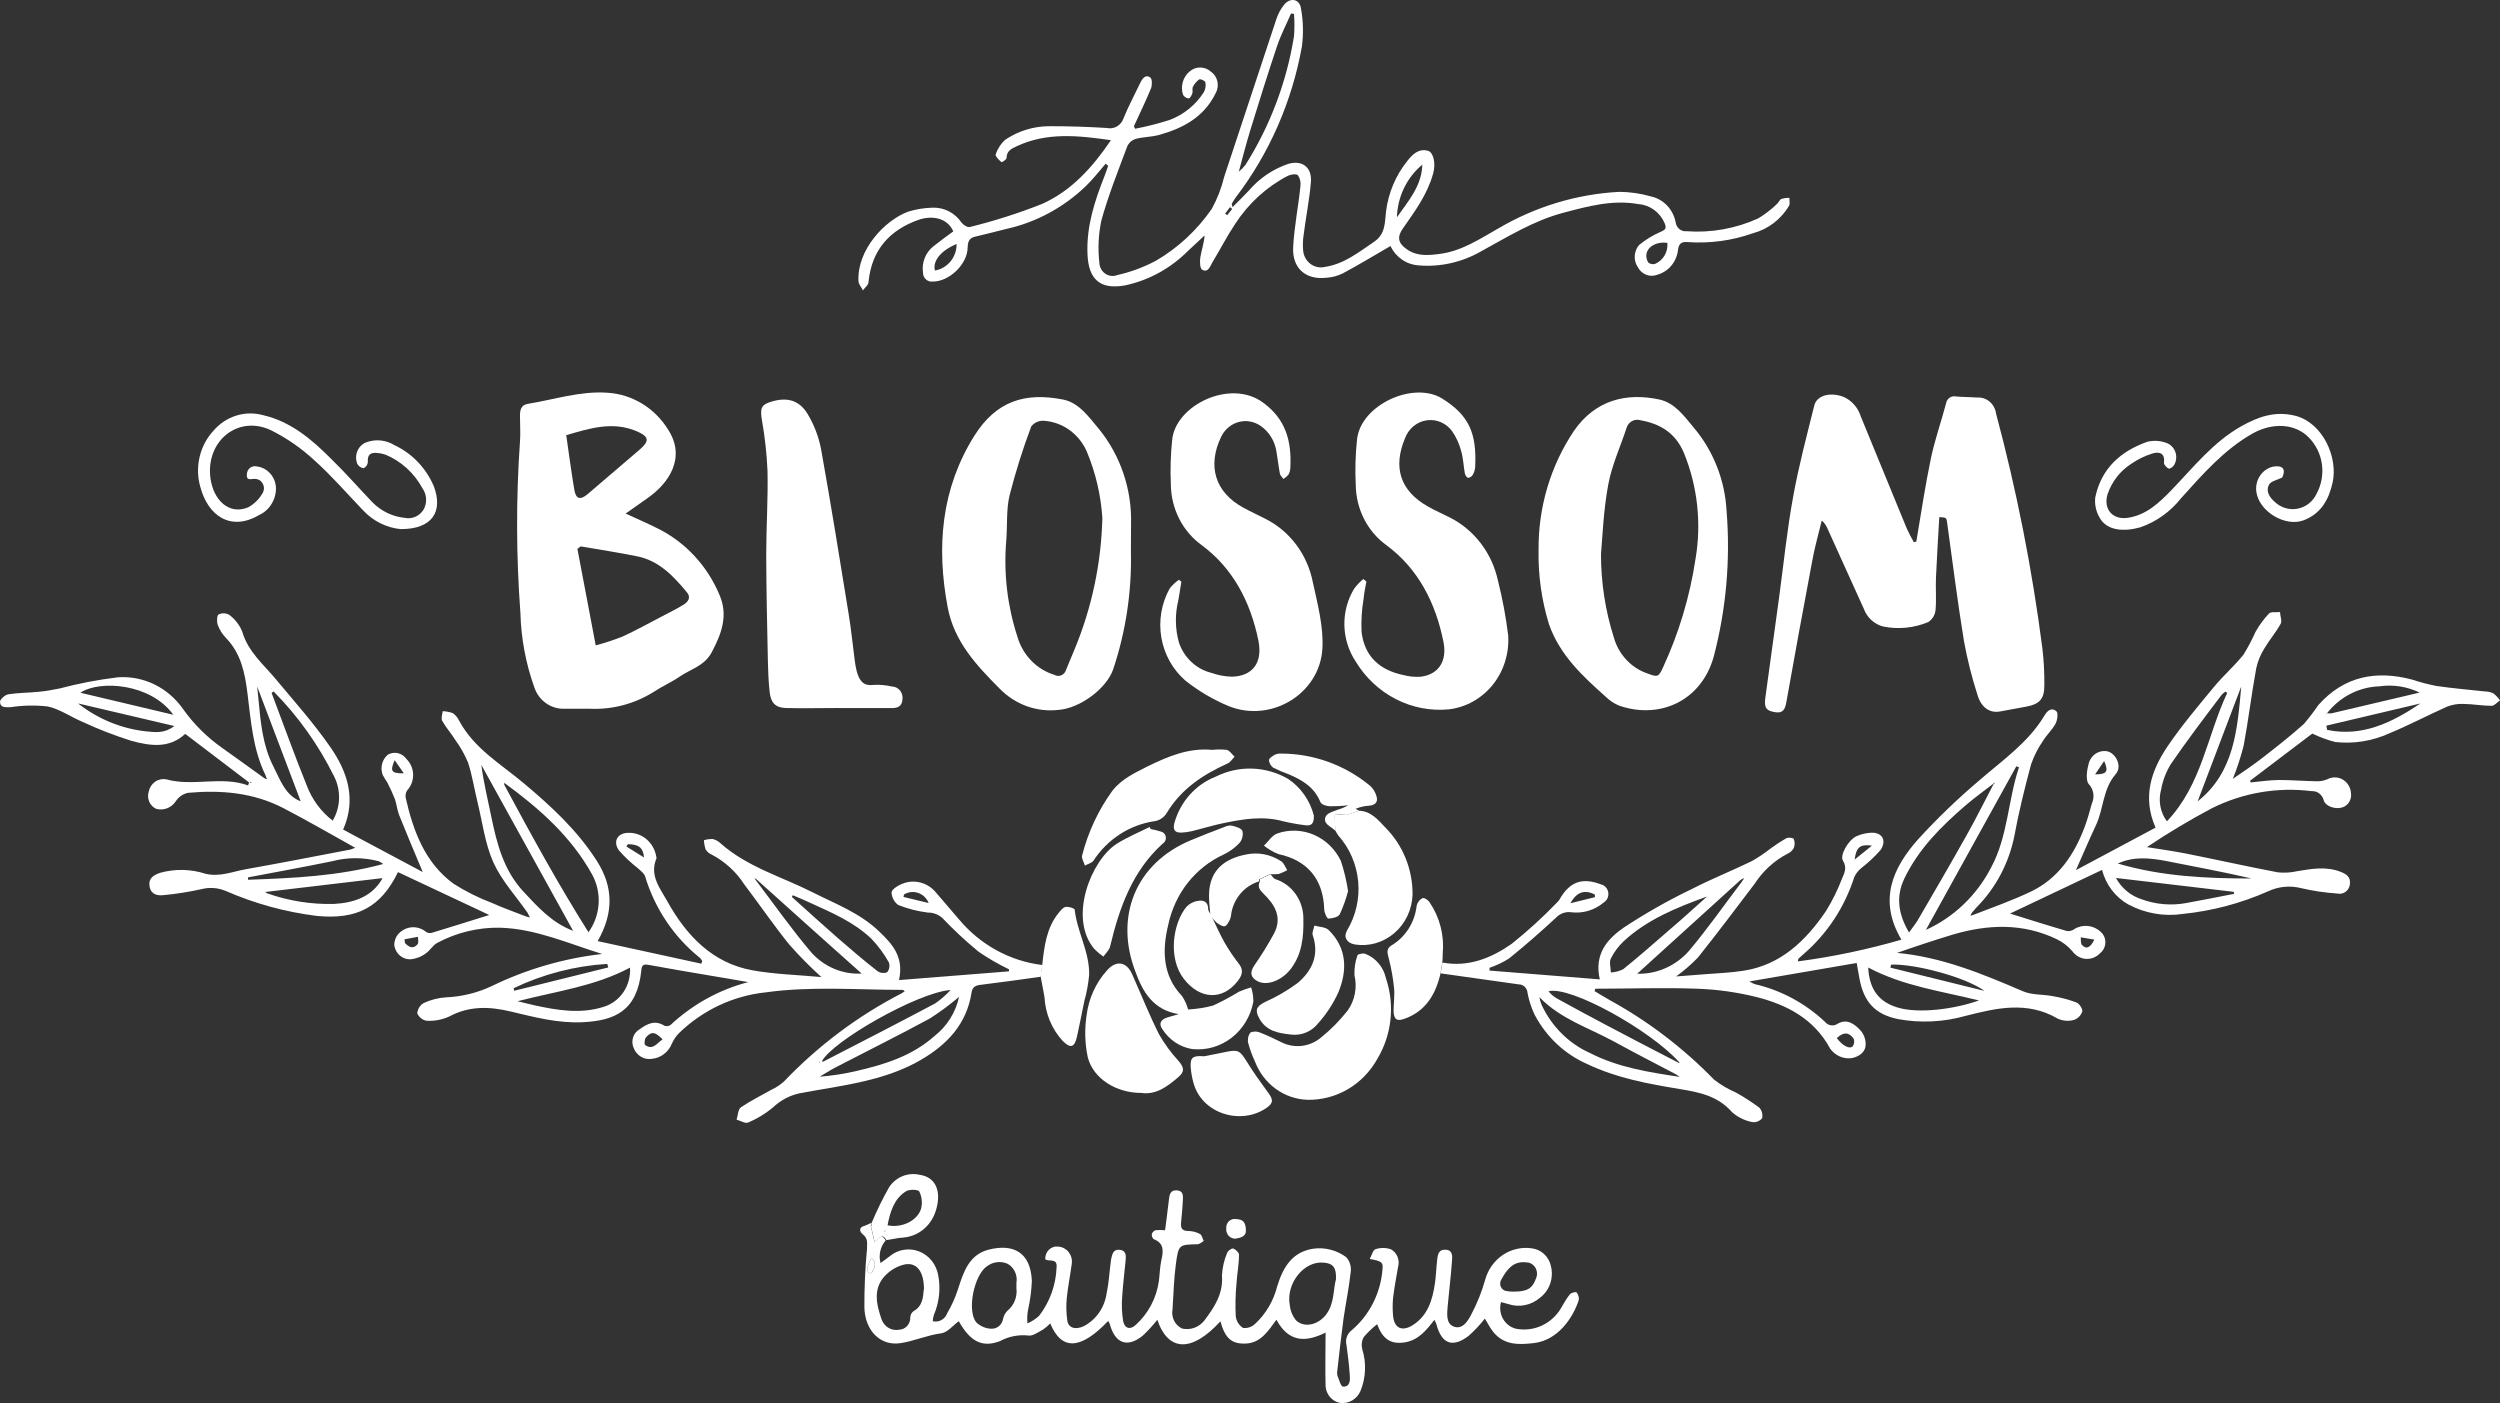 <svg width="98" height="55" viewBox="0 0 98 55" fill="none" xmlns="http://www.w3.org/2000/svg">
<rect x="0" y="0" width="98" height="55" fill="#333333" stroke="none"/>
<path d="M77.349 35.865C78.109 35.57 78.887 35.298 79.619 34.947C80.686 34.434 81.322 33.493 81.731 32.384C81.839 32.089 81.918 31.794 82 31.499C82.059 31.375 82.079 31.235 82.057 31.099C82.036 30.963 81.974 30.837 81.881 30.738C81.748 30.588 81.807 30.175 81.881 29.915C81.922 29.772 82.008 29.646 82.126 29.56C82.244 29.474 82.387 29.432 82.531 29.441C82.914 29.455 83.218 30.03 82.937 30.343C82.426 30.933 82.466 31.697 82.165 32.34C81.898 32.906 81.657 33.481 81.376 34.11L84.498 32.443C83.967 31.243 84.33 30.193 84.983 29.234C85.531 28.432 86.161 27.686 86.78 26.936C87.146 26.491 87.589 26.108 87.949 25.656C88.124 25.373 88.279 25.077 88.415 24.771C88.562 24.51 88.739 24.269 88.942 24.052C89.028 23.966 89.226 24.011 89.379 23.993C89.379 24.149 89.465 24.341 89.402 24.453C89.218 24.786 88.965 25.078 88.769 25.409C88.614 25.651 88.503 25.921 88.443 26.205C88.258 27.208 88.139 28.225 87.952 29.228C87.839 29.672 87.697 30.108 87.526 30.532C87.96 30.237 88.349 29.971 88.713 29.688C89.257 29.264 89.799 28.839 90.313 28.379C90.515 28.142 90.705 27.894 90.881 27.636C91.897 26.497 93.151 26.27 94.55 26.639C94.863 26.742 95.182 26.826 95.504 26.889C96.14 26.984 96.778 27.034 97.414 27.105C97.528 27.106 97.64 27.132 97.743 27.181C97.84 27.26 97.927 27.351 98.002 27.453C97.891 27.529 97.78 27.668 97.67 27.668C97.312 27.668 96.951 27.6 96.591 27.594C96.367 27.582 96.143 27.617 95.933 27.697C95.175 28.034 94.437 28.426 93.662 28.747C92.995 29.05 92.263 29.167 91.539 29.087C91.231 29.006 90.93 28.896 90.642 28.756L88.202 30.606L88.227 30.671C88.593 30.638 88.959 30.579 89.328 30.576C89.822 30.576 90.319 30.617 90.816 30.626C90.958 30.63 91.1 30.602 91.233 30.547C91.326 30.497 91.431 30.471 91.536 30.474C91.641 30.476 91.744 30.505 91.836 30.559C91.928 30.613 92.005 30.689 92.061 30.782C92.118 30.874 92.151 30.98 92.158 31.089C92.176 31.208 92.152 31.329 92.092 31.431C92.032 31.533 91.938 31.61 91.829 31.647C91.562 31.741 91.159 31.614 91.091 31.375C91.065 31.266 91.003 31.17 90.916 31.104C90.829 31.038 90.722 31.005 90.614 31.013C89.28 30.845 87.927 31.076 86.714 31.679C85.838 32.143 84.986 32.653 84.16 33.207C84.668 33.29 85.179 33.358 85.684 33.458C86.885 33.697 88.082 33.965 89.286 34.195C89.541 34.223 89.799 34.208 90.049 34.151C90.617 34.056 91.184 33.953 91.752 34.175C91.968 34.26 92.147 34.369 92.118 34.646C92.114 34.706 92.097 34.764 92.069 34.817C92.041 34.87 92.003 34.916 91.957 34.952C91.911 34.988 91.858 35.013 91.801 35.026C91.745 35.039 91.687 35.039 91.63 35.027C91.146 34.995 90.664 34.923 90.191 34.812C89.761 34.705 89.308 34.751 88.906 34.941C87.842 35.411 86.715 35.71 85.565 35.826C84.829 35.936 84.079 35.804 83.419 35.449C83.171 35.307 82.952 35.115 82.777 34.883C82.602 34.651 82.474 34.385 82.4 34.101L78.793 35.812C79.537 36.044 80.278 36.28 81.024 36.496C81.08 36.503 81.136 36.498 81.19 36.483C81.244 36.467 81.295 36.44 81.339 36.404C81.516 36.306 81.72 36.272 81.917 36.31C82.115 36.347 82.294 36.453 82.426 36.611C82.467 36.667 82.498 36.732 82.515 36.8C82.532 36.869 82.536 36.94 82.526 37.011C82.517 37.081 82.494 37.148 82.459 37.209C82.425 37.27 82.379 37.324 82.324 37.366C82.252 37.442 82.166 37.501 82.07 37.539C81.974 37.578 81.872 37.594 81.77 37.588C81.668 37.581 81.568 37.552 81.477 37.502C81.387 37.452 81.308 37.383 81.245 37.298C81.075 37.096 80.866 36.934 80.632 36.82C79.301 36.177 77.933 36.23 76.554 36.634C75.822 36.858 75.091 37.098 74.363 37.354C76.108 37.513 77.701 38.171 79.293 38.855C79.645 39.009 80.068 38.973 80.454 39.047C80.775 39.099 81.092 39.183 81.399 39.298C81.509 39.339 81.651 39.557 81.626 39.652C81.599 39.729 81.555 39.799 81.498 39.856C81.441 39.914 81.372 39.957 81.296 39.982C81.087 40.039 80.865 40.021 80.666 39.932C79.469 39.23 78.26 39.513 77.039 39.826C76.183 40.067 75.285 40.109 74.411 39.95C73.506 39.767 73.055 39.28 72.887 38.339C72.859 38.165 72.825 37.994 72.782 37.749L68.576 38.472C68.643 38.514 68.713 38.55 68.786 38.578C69.81 38.814 70.758 39.322 71.536 40.053C71.596 40.128 71.68 40.178 71.773 40.192C71.866 40.206 71.961 40.184 72.038 40.13C72.391 39.923 72.686 40.13 72.918 40.377C73.059 40.529 73.137 40.733 73.134 40.944C73.134 41.239 72.89 41.407 72.615 41.474C72.452 41.502 72.285 41.483 72.132 41.419C71.979 41.355 71.845 41.249 71.746 41.112C71.108 39.932 70.043 39.386 68.851 39.083C68.094 38.895 67.32 38.786 66.541 38.758C65.207 38.708 63.87 38.758 62.534 38.758L62.508 38.852C62.704 38.97 62.9 39.091 63.099 39.203C64.604 40.029 65.984 41.08 67.194 42.324C67.456 42.528 67.742 42.696 68.045 42.825C68.362 43.002 68.667 43.199 68.959 43.415C69.011 43.469 69.049 43.536 69.069 43.609C69.089 43.682 69.091 43.76 69.076 43.834C69.028 43.892 68.966 43.936 68.897 43.963C68.828 43.989 68.754 43.996 68.681 43.984C68.394 43.928 68.125 43.796 67.901 43.601C67.333 42.955 66.618 42.819 65.86 42.693C64.62 42.489 63.382 42.265 62.224 41.713C61.349 41.331 60.623 40.654 60.164 39.79C60.032 39.518 59.937 39.228 59.88 38.929C59.876 38.836 59.837 38.749 59.772 38.685C59.707 38.621 59.62 38.586 59.531 38.587C58.512 38.451 57.493 38.292 56.474 38.156L56.542 37.732C57.559 37.923 58.461 37.558 59.264 36.994C59.892 36.492 60.487 35.949 61.047 35.366C61.081 35.335 61.111 35.298 61.135 35.257C61.529 34.564 62.02 34.387 62.755 34.667C62.828 34.683 62.895 34.722 62.947 34.779C62.998 34.835 63.032 34.906 63.044 34.983C63.056 35.06 63.045 35.139 63.014 35.209C62.982 35.28 62.93 35.338 62.866 35.378C62.689 35.527 62.486 35.637 62.267 35.703C62.049 35.769 61.82 35.789 61.594 35.761C61.485 35.745 61.374 35.756 61.27 35.793C61.166 35.83 61.072 35.892 60.995 35.974C60.397 36.528 59.784 37.065 59.151 37.575C58.911 37.726 58.656 37.847 58.39 37.938V38.047L62.712 38.392C62.477 37.369 63.042 36.788 63.649 36.363C64.508 35.796 65.402 35.29 66.325 34.847C67.094 34.452 67.901 34.13 68.678 33.753C68.935 33.605 69.182 33.438 69.416 33.254C69.609 33.112 69.81 32.981 70.018 32.862C70.097 32.818 70.302 32.838 70.316 32.892C70.338 32.947 70.35 33.007 70.35 33.067C70.35 33.127 70.338 33.187 70.316 33.242C70.26 33.344 70.173 33.423 70.069 33.467C69.549 33.738 69.105 34.145 68.78 34.646C68.045 35.617 67.313 36.59 66.555 37.54C66.292 37.81 66.007 38.057 65.704 38.277L66.808 38.192C67.327 38.148 67.85 38.133 68.363 38.05C69.802 37.823 70.784 36.885 71.582 35.708C71.826 35.313 72.033 34.894 72.2 34.458C72.294 34.236 72.419 34.021 72.243 33.735C72.112 33.523 72.456 32.933 72.762 32.785C72.942 32.703 73.134 32.655 73.33 32.644C73.773 32.614 73.977 32.939 73.716 33.322C73.49 33.579 73.241 33.813 72.972 34.021C72.852 34.115 72.755 34.237 72.689 34.378C72.312 35.559 71.624 36.605 70.702 37.398L70.497 37.581C70.486 37.616 70.478 37.651 70.475 37.687C71.847 37.506 73.204 37.221 74.536 36.835C73.614 35.281 74.198 34.009 75.206 32.883C75.954 32.066 76.751 31.3 77.593 30.588C78.501 29.797 79.508 29.113 80.147 28.043C80.258 27.851 80.431 27.715 80.615 27.886C80.686 27.957 80.649 28.234 80.578 28.367C80.445 28.612 80.232 28.803 80.087 29.039C79.89 29.322 79.733 29.631 79.619 29.96C79.369 30.889 79.137 31.824 78.963 32.77C78.749 33.837 78.232 34.812 77.479 35.57C77.417 35.638 77.36 35.708 77.298 35.779L77.238 35.897L77.349 35.865ZM68.332 34.484L68.377 34.425L68.301 34.449L68.221 34.502L64.177 38.171C64.559 38.182 64.939 38.106 65.291 37.95C65.643 37.794 65.958 37.56 66.215 37.266C66.941 36.404 67.591 35.472 68.275 34.57L68.332 34.484ZM91.213 27.96C91.277 27.967 91.342 27.967 91.406 27.96L94.849 27.149C94.356 26.911 93.808 26.826 93.27 26.904C92.876 26.917 92.488 27.018 92.134 27.2C91.78 27.382 91.468 27.641 91.219 27.96L91.173 27.995H91.201L91.213 27.96ZM65.781 41.651L65.851 41.675L65.809 41.622C64.674 40.368 61.552 38.634 60.7 38.858C60.799 38.98 60.919 39.08 61.055 39.153C61.702 39.509 62.353 39.86 63.008 40.206C63.936 40.699 64.858 41.174 65.781 41.651ZM78.135 30.724C77.774 31.004 77.403 31.269 77.056 31.567C76.103 32.387 75.209 33.272 74.647 34.446C74.309 35.157 74.417 35.847 74.834 36.552C74.979 36.348 75.118 36.186 75.214 36.006C75.844 34.921 76.48 33.835 77.093 32.738C77.462 32.083 77.797 31.408 78.146 30.741L78.189 30.703C78.189 30.703 78.189 30.682 78.172 30.674L78.135 30.724ZM79.145 30.075L79.04 30.039L75.495 36.452C76.587 35.959 77.487 35.099 78.05 34.009C78.711 32.791 78.711 31.367 79.145 30.075ZM87.308 27.161L87.237 27.113C87.183 27.149 87.134 27.191 87.089 27.237C86.419 28.122 85.732 29.025 85.102 29.945C84.912 30.251 84.78 30.592 84.716 30.951C84.657 31.162 84.646 31.385 84.686 31.602C84.725 31.818 84.813 32.022 84.943 32.195C86.311 30.765 86.524 28.818 87.308 27.161ZM65.829 42.203C65.786 42.173 65.741 42.138 65.695 42.112C64.886 41.687 64.075 41.271 63.274 40.831C62.281 40.289 61.174 39.947 60.343 39.088C60.362 39.201 60.395 39.31 60.442 39.413C60.834 40.243 61.496 40.902 62.312 41.271C63.422 41.843 64.62 42.029 65.834 42.212L65.829 42.203ZM73.233 37.92C73.276 38.805 73.668 39.283 74.397 39.498C75.22 39.743 76.625 39.557 77.576 39.218C76.103 38.852 74.613 38.658 73.239 37.929L73.233 37.92ZM66.893 35.151C65.729 35.575 64.586 36.036 63.66 36.885C63.45 37.081 63.275 37.315 63.144 37.575C63.073 37.72 63.144 37.938 63.144 38.121C63.312 38.112 63.477 38.069 63.629 37.994C64.245 37.496 64.841 36.974 65.44 36.452C65.934 36.033 66.413 35.593 66.899 35.16L66.893 35.151ZM87.58 35.027L87.56 34.959L82.945 34.416C83.163 34.812 83.515 35.108 83.933 35.245C84.501 35.456 85.113 35.509 85.707 35.398C86.334 35.286 86.961 35.157 87.591 35.036L87.58 35.027ZM83.005 33.847C84.728 34.357 86.493 34.437 88.264 34.437C87.151 34.178 86.028 33.974 84.909 33.75C84.274 33.632 83.641 33.561 83.011 33.853L83.005 33.847ZM87.85 26.928C87.282 28.416 86.714 29.912 86.147 31.414C87.591 30.272 87.705 28.579 87.855 26.933L87.85 26.928ZM94.88 27.576L91.19 28.447L91.227 28.612C92.589 28.895 93.756 28.334 94.88 27.576ZM74.13 37.811L74.105 37.932L77.794 38.844C77.034 38.292 75.041 37.773 74.13 37.814V37.811ZM72.002 40.69C72.215 40.985 72.51 41.15 72.632 41.008C72.66 40.966 72.677 40.916 72.683 40.865C72.688 40.814 72.681 40.762 72.663 40.714C72.464 40.448 72.266 40.451 72.002 40.693V40.69ZM62.52 35.169V35.068C62.131 34.862 61.801 34.959 61.563 35.407L62.52 35.169ZM72.703 33.694L73.381 33.148C72.915 33.086 72.762 33.207 72.703 33.697V33.694ZM82.097 36.832L81.566 36.743C81.566 36.847 81.566 36.988 81.609 37.038C81.785 37.236 81.946 37.142 82.097 36.835V36.832ZM82.483 29.83L82.128 30.355C82.591 30.355 82.664 30.246 82.483 29.83ZM87.291 27.013H87.31V26.989L87.291 27.013Z" fill="white"/>
<path d="M20.678 35.776C20.222 35.125 19.663 34.52 19.339 33.803C19.015 33.087 18.91 32.225 18.715 31.426C18.59 30.916 18.51 30.388 18.346 29.889C18.214 29.574 18.046 29.277 17.846 29.004C17.687 28.748 17.483 28.521 17.335 28.258C17.284 28.167 17.335 28.007 17.355 27.878C17.489 27.884 17.622 27.91 17.75 27.954C17.856 28.028 17.942 28.13 17.997 28.249C18.584 29.341 19.614 29.936 20.508 30.683C21.584 31.585 22.617 32.529 23.392 33.741C24.042 34.753 24.067 35.776 23.429 36.891L27.49 37.776L27.527 37.679C27.506 37.633 27.478 37.591 27.445 37.555C26.428 36.745 25.676 35.63 25.29 34.361C25.253 34.234 25.114 34.136 25.007 34.036C24.738 33.828 24.489 33.594 24.263 33.337C24.008 32.977 24.215 32.641 24.646 32.647C24.898 32.643 25.143 32.73 25.34 32.895C25.535 33.059 25.67 33.29 25.719 33.547C25.719 33.582 25.744 33.623 25.733 33.65C25.449 34.319 25.881 34.83 26.156 35.325C26.908 36.682 27.936 37.755 29.494 38.036C30.379 38.195 31.287 38.216 32.198 38.301C31.759 37.903 31.341 37.481 30.947 37.036C30.328 36.269 29.769 35.452 29.181 34.676C28.857 34.173 28.412 33.767 27.89 33.496C27.795 33.456 27.715 33.386 27.66 33.296C27.622 33.18 27.6 33.059 27.595 32.936C27.705 32.903 27.819 32.888 27.933 32.889C28.045 32.913 28.148 32.968 28.234 33.048C29.298 33.995 30.646 34.364 31.869 34.986C32.763 35.437 33.711 35.791 34.458 36.508C34.966 36.995 35.445 37.499 35.241 38.419L39.552 38.077V37.997C39.139 37.798 38.74 37.568 38.36 37.307C37.862 36.897 37.388 36.456 36.941 35.986C36.783 35.845 36.581 35.77 36.373 35.773C35.977 35.724 35.588 35.625 35.215 35.478C35.137 35.423 35.072 35.35 35.026 35.265C34.98 35.179 34.953 35.084 34.949 34.986C34.949 34.877 35.176 34.721 35.326 34.664C35.551 34.56 35.801 34.532 36.042 34.586C36.283 34.639 36.501 34.769 36.666 34.959C36.972 35.311 37.276 35.665 37.577 36.021C38.415 37.032 39.588 37.677 40.863 37.829L40.795 38.289C40.009 38.398 39.226 38.511 38.439 38.605C38.244 38.629 38.119 38.688 38.087 38.9C37.892 40.165 37.103 40.965 36.087 41.554C34.983 42.192 33.754 42.439 32.522 42.649C32.133 42.717 31.741 42.782 31.353 42.855C30.952 42.94 30.582 43.138 30.283 43.427C29.992 43.664 29.671 43.858 29.329 44.003C29.215 44.053 29.028 43.932 28.875 43.891C28.926 43.725 28.932 43.486 29.04 43.41C29.423 43.147 29.843 42.944 30.246 42.714C30.419 42.633 30.581 42.528 30.725 42.401C32.069 40.993 33.626 39.825 35.334 38.944C35.374 38.923 35.408 38.894 35.465 38.859C35.431 38.832 35.408 38.803 35.388 38.803C33.598 38.803 31.804 38.652 30.019 38.9C28.745 39.032 27.549 39.594 26.613 40.502C26.494 40.625 26.398 40.77 26.329 40.929C26.263 41.086 26.158 41.221 26.025 41.322C25.892 41.423 25.735 41.486 25.571 41.504C25.419 41.533 25.263 41.505 25.128 41.425C24.994 41.346 24.891 41.221 24.836 41.071C24.78 40.941 24.774 40.793 24.819 40.658C24.863 40.523 24.956 40.411 25.078 40.345C25.384 40.121 25.682 39.979 26.045 40.209C26.085 40.225 26.128 40.23 26.17 40.224C26.212 40.218 26.252 40.202 26.287 40.177C27.155 39.368 28.2 38.791 29.332 38.499L28.602 38.372C28.358 38.331 28.111 38.292 27.867 38.248C27.053 38.109 26.235 37.974 25.424 37.823C25.234 37.788 25.154 37.823 25.14 38.039C24.978 39.646 24.081 40.009 22.841 40.071C21.876 40.118 20.951 39.873 20.023 39.652C19.197 39.454 18.399 39.422 17.61 39.847C17.333 39.973 17.031 40.031 16.728 40.015C16.647 40.001 16.571 39.968 16.506 39.916C16.441 39.864 16.39 39.797 16.356 39.72C16.364 39.636 16.391 39.556 16.435 39.486C16.48 39.416 16.541 39.359 16.611 39.319C16.89 39.189 17.189 39.113 17.494 39.095C18.114 39.068 18.723 38.917 19.288 38.649C20.652 37.988 22.111 37.565 23.607 37.396C22.285 36.989 21.008 36.408 19.608 36.366C18.754 36.349 17.909 36.552 17.148 36.956C16.975 37.045 16.864 37.251 16.697 37.369C16.516 37.505 16.303 37.586 16.081 37.605C15.93 37.608 15.784 37.554 15.669 37.453C15.554 37.352 15.478 37.211 15.456 37.056C15.454 36.972 15.468 36.889 15.497 36.81C15.526 36.731 15.57 36.66 15.627 36.599C15.767 36.45 15.956 36.361 16.156 36.349C16.356 36.338 16.553 36.405 16.708 36.537C16.774 36.575 16.851 36.586 16.924 36.567C17.679 36.34 18.431 36.101 19.18 35.868L15.601 34.187C14.931 35.567 13.986 36.06 12.411 35.903C11.185 35.751 9.985 35.421 8.846 34.924C8.542 34.797 8.208 34.773 7.89 34.856C7.403 34.965 6.91 35.042 6.414 35.089C6.176 35.116 5.92 35.072 5.864 34.75C5.807 34.428 6.022 34.302 6.281 34.213C6.865 34.052 7.481 34.065 8.057 34.252C8.625 34.387 9.13 34.16 9.661 34.069C10.998 33.833 12.334 33.57 13.668 33.316C13.722 33.316 13.776 33.284 13.927 33.234C12.945 32.688 12.042 32.163 11.117 31.683C9.939 31.069 8.67 30.963 7.379 31.078C7.189 31.114 7.019 31.225 6.905 31.388C6.825 31.519 6.707 31.621 6.568 31.678C6.429 31.736 6.276 31.747 6.13 31.709C6.008 31.657 5.909 31.559 5.853 31.434C5.797 31.309 5.789 31.167 5.829 31.037C5.859 30.878 5.947 30.739 6.075 30.648C6.203 30.556 6.361 30.521 6.513 30.55C7.578 30.845 8.67 30.405 9.726 30.789L9.763 30.671L7.26 28.768C6.627 29.358 5.878 29.234 5.168 29.046C4.509 28.84 3.863 28.59 3.235 28.297C2.773 28.105 2.341 27.792 1.865 27.692C1.383 27.639 0.897 27.648 0.417 27.721C0.227 27.721 0.011 27.76 0 27.512C0 27.418 0.196 27.238 0.321 27.217C0.718 27.155 1.127 27.158 1.53 27.117C1.814 27.09 2.066 27.043 2.33 26.99C3.084 26.79 3.85 26.643 4.623 26.55C5.116 26.516 5.609 26.612 6.056 26.831C6.503 27.049 6.889 27.382 7.178 27.798C7.603 28.393 8.124 28.909 8.716 29.323C9.258 29.703 9.794 30.099 10.334 30.485L10.402 30.529H10.484L10.441 30.485L10.405 30.382C9.919 29.385 9.837 28.285 9.704 27.205C9.604 26.382 9.448 25.612 8.852 25.002C8.715 24.859 8.608 24.688 8.537 24.5C8.492 24.377 8.5 24.129 8.568 24.088C8.635 24.055 8.708 24.039 8.782 24.042C8.855 24.045 8.927 24.067 8.991 24.105C9.211 24.27 9.385 24.493 9.493 24.751C9.723 25.553 10.331 26.043 10.822 26.636C11.545 27.503 12.3 28.35 12.953 29.291C13.606 30.231 13.986 31.311 13.45 32.52L16.572 34.184C16.265 33.452 15.95 32.709 15.649 31.957C15.567 31.753 15.55 31.52 15.476 31.314C15.388 31.092 15.289 30.875 15.178 30.665C15.112 30.571 15.053 30.472 14.999 30.37C14.948 30.232 14.941 30.081 14.979 29.939C15.016 29.796 15.097 29.67 15.21 29.579C15.331 29.513 15.471 29.494 15.605 29.526C15.738 29.559 15.856 29.641 15.936 29.756C16.015 29.834 16.079 29.928 16.123 30.031C16.167 30.134 16.192 30.246 16.195 30.359C16.197 30.472 16.179 30.585 16.14 30.69C16.101 30.796 16.042 30.892 15.967 30.975C15.938 31.017 15.917 31.065 15.906 31.115C15.895 31.166 15.893 31.218 15.902 31.27C16.2 32.588 16.665 33.827 17.778 34.641C18.248 34.941 18.747 35.191 19.265 35.387C19.711 35.588 20.171 35.75 20.625 35.927L20.772 35.965L20.678 35.776ZM25.262 33.623C25.262 33.623 25.262 33.641 25.262 33.65H25.279L25.248 33.635C25.217 33.237 25.049 33.095 24.612 33.092L24.555 33.184L25.262 33.623ZM29.641 34.458L29.576 34.42L29.613 34.484C30.339 35.44 31.032 36.428 31.804 37.337C32.054 37.616 32.361 37.835 32.702 37.978C33.042 38.121 33.409 38.184 33.776 38.163L31.963 36.543L29.641 34.458ZM37.588 39.083C37.228 39.389 36.849 39.67 36.453 39.923C35.23 40.587 33.984 41.203 32.746 41.846C32.536 41.956 32.337 42.085 32.133 42.206C32.623 42.168 33.11 42.092 33.589 41.979C34.69 41.723 35.766 41.389 36.64 40.605C37.122 40.229 37.461 39.688 37.596 39.077L37.619 39.015L37.588 39.083ZM19.804 30.721L19.765 30.68V30.759C20.812 32.706 21.873 34.65 23.068 36.543C23.302 36.221 23.44 35.835 23.466 35.433C23.491 35.03 23.402 34.629 23.21 34.278C22.384 32.789 21.155 31.706 19.813 30.721H19.804ZM22.469 36.493L18.868 29.984C18.959 30.689 19.126 31.355 19.262 32.031C19.481 33.084 19.742 34.095 20.491 34.921C21.07 35.54 21.624 36.172 22.478 36.493H22.469ZM10.72 27.108L10.646 27.161C11.103 28.373 11.54 29.591 12.025 30.792C12.233 31.341 12.585 31.818 13.041 32.169C13.196 31.909 13.283 31.611 13.291 31.305C13.3 30.999 13.232 30.696 13.092 30.426C12.482 29.194 11.684 28.074 10.728 27.108H10.72ZM24.689 37.935C23.312 38.667 21.819 38.853 20.287 39.248C20.571 39.316 20.747 39.363 20.931 39.404C21.842 39.602 22.756 39.761 23.678 39.463C23.989 39.365 24.259 39.161 24.444 38.884C24.629 38.606 24.718 38.272 24.697 37.935H24.689ZM31.075 35.095L31.041 35.16C31.639 35.697 32.23 36.236 32.834 36.764C33.342 37.207 33.859 37.649 34.389 38.062C34.445 38.103 34.51 38.129 34.578 38.137C34.646 38.146 34.714 38.138 34.778 38.112C34.82 38.059 34.848 37.996 34.86 37.928C34.871 37.86 34.866 37.791 34.843 37.726C34.652 37.385 34.419 37.071 34.151 36.791C33.467 36.142 32.613 35.779 31.778 35.399C31.554 35.293 31.319 35.195 31.083 35.095H31.075ZM14.988 34.423L10.405 34.965C10.405 34.965 10.433 35.004 10.459 35.013C11.306 35.315 12.199 35.458 13.095 35.434C13.881 35.39 14.594 35.151 14.997 34.423H14.988ZM37.253 38.809C35.956 38.909 32.596 40.835 32.215 41.611C32.238 41.611 32.264 41.611 32.281 41.611C33.739 40.858 35.201 40.109 36.651 39.339C36.874 39.187 37.078 39.009 37.262 38.809H37.253ZM9.723 34.384V34.487C11.475 34.423 13.229 34.352 15.025 33.868C14.97 33.829 14.912 33.793 14.852 33.762C14.248 33.601 13.614 33.601 13.01 33.762C11.92 33.986 10.822 34.184 9.726 34.393L9.723 34.384ZM11.784 31.402L10.081 26.91C10.101 27.093 10.118 27.255 10.132 27.418C10.217 28.32 10.297 29.226 10.717 30.046C10.992 30.585 11.188 31.184 11.787 31.411L11.784 31.402ZM6.794 28.019C5.909 26.792 3.922 26.645 3.15 27.155L6.794 28.019ZM6.829 28.459L3.059 27.574C3.839 28.187 4.764 28.566 5.736 28.671C6.096 28.706 6.451 28.757 6.831 28.462L6.829 28.459ZM23.843 37.924L23.806 37.785C22.535 37.862 21.29 38.185 20.134 38.738L20.156 38.838L23.843 37.924ZM25.966 40.737C25.682 40.443 25.535 40.419 25.319 40.67C25.262 40.734 25.251 40.95 25.29 40.965C25.594 41.18 25.744 40.9 25.969 40.746L25.966 40.737ZM35.44 35.051L35.417 35.16L36.404 35.399C36.367 35.307 36.312 35.224 36.242 35.156C36.171 35.088 36.088 35.036 35.997 35.004C35.906 34.972 35.809 34.96 35.714 34.97C35.618 34.98 35.526 35.01 35.442 35.06L35.44 35.051ZM15.857 36.821L15.874 36.965C16.018 37.121 16.189 37.222 16.367 37.018C16.419 36.962 16.384 36.821 16.387 36.723L15.857 36.821ZM15.817 30.296L15.471 29.798C15.286 30.231 15.332 30.311 15.808 30.317L15.817 30.296ZM9.857 30.668C9.857 30.668 9.843 30.647 9.834 30.647C9.826 30.647 9.82 30.647 9.811 30.665C9.803 30.683 9.826 30.689 9.834 30.689C9.843 30.689 9.843 30.697 9.848 30.689L9.857 30.668ZM32.108 41.622V41.643C32.114 41.652 32.122 41.659 32.13 41.667V41.622H32.108ZM10.643 26.993H10.66V26.972L10.643 26.993Z" fill="white"/>
<path d="M75.12 21.229C75.305 20.144 75.464 19.052 75.688 17.985C75.841 17.253 76.091 16.543 76.284 15.82C76.291 15.774 76.306 15.73 76.33 15.691C76.354 15.651 76.386 15.617 76.423 15.591C76.46 15.565 76.502 15.547 76.546 15.539C76.59 15.531 76.635 15.532 76.678 15.543C76.962 15.566 77.223 15.563 77.493 15.584C77.671 15.569 77.849 15.625 77.989 15.741C78.129 15.857 78.22 16.025 78.245 16.209C79.052 19.225 79.658 22.295 80.059 25.397C80.118 25.886 80.144 26.379 80.138 26.872C80.138 27.4 79.948 27.603 79.44 27.698L78.404 27.889C78.01 27.963 77.669 27.748 77.519 27.246C77.296 26.555 77.119 25.85 76.988 25.134C76.738 23.604 76.545 22.064 76.332 20.524C76.301 20.288 76.307 20.285 76.02 20.271C75.975 21.067 75.924 21.863 75.889 22.66C75.872 23.081 75.912 23.506 75.872 23.925C75.861 24.019 75.829 24.109 75.78 24.188C75.731 24.268 75.666 24.335 75.589 24.385C75.027 24.619 74.412 24.68 73.818 24.559C73.646 24.515 73.488 24.428 73.356 24.306C73.224 24.185 73.122 24.032 73.06 23.86C72.583 22.819 72.118 21.772 71.641 20.728C71.591 20.603 71.513 20.491 71.414 20.403C71.286 20.937 71.13 21.468 71.036 22.008C70.69 23.843 70.353 25.679 70.026 27.518C69.975 27.812 69.89 27.972 69.572 27.916C69.254 27.86 69.146 27.768 69.2 27.361C69.378 26.042 69.558 24.725 69.742 23.412C69.921 22.093 70.054 20.757 70.293 19.465C70.508 18.265 70.826 17.082 71.119 15.899C71.215 15.501 71.734 15.36 72.254 15.552C72.416 15.62 72.562 15.726 72.681 15.86C72.801 15.994 72.89 16.153 72.944 16.327C73.54 17.788 74.138 19.247 74.74 20.704C74.825 20.893 74.92 21.077 75.024 21.256L75.12 21.229Z" fill="white"/>
<path d="M24.524 20.132C24.995 20.35 25.404 20.524 25.795 20.722C26.879 21.263 27.738 22.193 28.213 23.341C28.554 24.152 28.27 24.872 27.893 25.582C27.609 26.104 27.075 26.228 26.647 26.52C26.329 26.741 25.968 26.895 25.645 27.11C24.886 27.59 24.007 27.824 23.119 27.783C22.79 27.783 22.461 27.783 22.131 27.783C21.875 27.793 21.621 27.718 21.408 27.569C21.195 27.419 21.034 27.203 20.948 26.951C20.611 26.012 20.426 25.021 20.4 24.019C20.233 21.788 20.227 19.547 20.383 17.315C20.409 16.976 20.383 16.637 20.383 16.294C20.383 16.07 20.426 15.876 20.69 15.831C21.728 15.663 22.747 15.321 23.811 15.395C24.29 15.424 24.754 15.57 25.168 15.821C25.581 16.072 25.931 16.421 26.19 16.84C26.894 17.925 26.247 18.937 25.353 19.548L24.524 20.132ZM22.764 21.418L22.634 21.515C22.869 22.751 23.105 23.987 23.352 25.299C23.706 25.204 24.054 25.09 24.396 24.957C24.913 24.718 25.415 24.441 25.92 24.178C26.204 24.025 26.505 23.883 26.791 23.706C26.979 23.594 27.098 23.412 26.925 23.217C26.397 22.577 25.827 21.981 24.989 21.81C24.251 21.66 23.505 21.547 22.764 21.418ZM22.197 17.064C22.305 17.799 22.395 18.506 22.515 19.209C22.577 19.568 22.753 19.61 23.037 19.368L25.052 17.645C25.463 17.294 25.46 17.126 24.975 16.911C24.016 16.498 23.105 16.793 22.182 17.064H22.197Z" fill="white"/>
<path d="M34.718 48.626C34.615 48.744 34.543 48.887 34.508 49.042C34.472 49.197 34.476 49.358 34.517 49.511C34.662 49.405 34.772 49.328 34.875 49.246C35.035 49.113 35.226 49.025 35.429 48.992C35.632 48.959 35.84 48.981 36.032 49.057C36.224 49.132 36.394 49.258 36.525 49.423C36.656 49.587 36.743 49.785 36.779 49.995C36.877 50.516 36.818 51.056 36.609 51.541C36.584 51.622 36.569 51.706 36.563 51.791C36.678 51.82 36.799 51.804 36.904 51.746C37.008 51.689 37.089 51.594 37.131 51.479C37.305 51.181 37.447 50.865 37.554 50.535C37.769 49.859 37.991 49.184 38.746 48.989C39.725 48.736 40.403 49.092 40.449 50.213C40.434 50.575 40.388 50.934 40.312 51.287C40.268 51.48 40.256 51.679 40.276 51.877C40.442 51.805 40.597 51.705 40.732 51.582C41.154 51.036 41.395 50.364 41.419 49.665C41.445 49.314 41.135 49.464 40.977 49.37C40.971 49.299 40.981 49.228 41.005 49.163C41.03 49.097 41.069 49.038 41.118 48.989C41.168 48.941 41.227 48.905 41.292 48.884C41.357 48.863 41.426 48.858 41.493 48.868C41.57 48.874 41.645 48.896 41.713 48.933C41.781 48.97 41.842 49.02 41.891 49.082C41.939 49.144 41.976 49.215 41.997 49.292C42.019 49.369 42.025 49.45 42.015 49.529C41.956 49.98 41.862 50.431 41.817 50.886C41.789 51.175 41.796 51.468 41.837 51.756C41.873 52.051 42.146 52.142 42.478 51.989C42.718 51.865 42.925 51.683 43.083 51.457C43.24 51.231 43.342 50.97 43.38 50.694C43.465 50.305 43.485 49.904 43.536 49.514C43.542 49.444 43.553 49.374 43.568 49.305C43.61 49.125 43.661 48.966 43.897 48.992C44.133 49.019 44.144 49.199 44.127 49.379C44.084 49.871 44.016 50.361 43.988 50.853C43.964 51.164 43.977 51.478 44.028 51.785C44.081 52.08 44.311 52.142 44.524 51.933C45.014 51.491 45.336 50.881 45.429 50.213C45.464 49.948 45.466 49.673 45.523 49.411C45.605 49.051 45.645 48.736 45.222 48.573C45.196 48.548 45.175 48.516 45.163 48.48C45.151 48.445 45.147 48.407 45.151 48.37C45.164 48.337 45.184 48.307 45.208 48.282C45.232 48.257 45.261 48.238 45.293 48.225C45.419 48.213 45.545 48.213 45.671 48.225C45.725 47.812 45.776 47.42 45.821 47.028C45.844 46.827 45.878 46.644 46.133 46.662C46.389 46.68 46.377 46.871 46.369 47.048C46.355 47.329 46.329 47.612 46.301 47.892C46.278 48.11 46.301 48.255 46.585 48.255C46.743 48.257 46.898 48.297 47.039 48.373C47.112 48.411 47.138 48.553 47.186 48.647C47.107 48.691 47.027 48.771 46.945 48.774C46.221 48.794 46.199 48.774 46.094 49.556C46.014 50.145 46.003 50.735 45.963 51.325C45.934 51.477 45.956 51.634 46.024 51.772C46.093 51.909 46.205 52.018 46.34 52.08C46.502 52.116 46.67 52.104 46.825 52.047C46.981 51.989 47.117 51.887 47.22 51.753C47.603 51.237 47.955 50.721 47.901 50.001C47.916 49.696 47.984 49.396 48.103 49.116C48.129 49.033 48.279 48.924 48.344 48.942C48.41 48.96 48.571 49.098 48.569 49.181C48.569 49.564 48.492 49.945 48.469 50.328C48.43 50.75 48.42 51.174 48.441 51.597C48.453 51.69 48.484 51.779 48.533 51.858C48.582 51.937 48.648 52.004 48.725 52.054C48.81 52.065 48.896 52.057 48.978 52.03C49.06 52.003 49.135 51.958 49.199 51.897C49.621 51.505 49.923 50.992 50.067 50.423C50.297 49.668 50.66 49.072 51.486 48.948C51.94 48.887 52.399 49.006 52.772 49.281C52.839 49.355 52.891 49.444 52.921 49.541C52.952 49.638 52.962 49.74 52.95 49.842C52.885 50.458 52.758 51.069 52.667 51.682C52.576 52.358 52.502 53.033 52.425 53.708C52.41 53.777 52.41 53.849 52.425 53.918C52.488 54.077 52.562 54.351 52.644 54.354C52.928 54.375 52.928 54.101 52.911 53.894C52.885 53.511 52.837 53.127 52.786 52.744C52.756 52.637 52.758 52.523 52.792 52.418C52.826 52.313 52.89 52.221 52.976 52.154C53.328 51.858 53.618 51.49 53.828 51.073C54.037 50.656 54.163 50.199 54.196 49.73C54.219 49.485 54.16 49.435 53.694 49.352C53.774 49.205 53.819 49.001 53.913 48.971C54.11 48.904 54.323 48.904 54.52 48.971C54.638 49.035 54.73 49.138 54.782 49.265C54.834 49.391 54.842 49.533 54.804 49.665C54.733 50.069 54.656 50.476 54.608 50.883C54.587 51.113 54.587 51.345 54.608 51.576C54.651 52.06 54.949 52.207 55.363 51.956C55.967 51.585 56.155 50.962 56.251 50.296C56.294 50.001 56.3 49.706 56.334 49.411C56.356 49.196 56.382 48.969 56.677 48.989C56.972 49.01 56.929 49.284 56.915 49.467C56.873 50.057 56.799 50.632 56.748 51.213C56.725 51.508 56.68 51.877 56.978 51.998C57.33 52.139 57.545 51.779 57.676 51.523C57.903 51.093 58.085 50.639 58.218 50.169C58.327 49.77 58.571 49.426 58.904 49.199C59.238 48.972 59.639 48.878 60.034 48.933C60.218 48.952 60.39 49.03 60.528 49.157C60.665 49.285 60.76 49.454 60.798 49.641C60.853 49.866 60.842 50.104 60.766 50.322C60.69 50.541 60.553 50.731 60.372 50.868C60.202 51.016 59.997 51.117 59.779 51.161C59.56 51.205 59.335 51.19 59.123 51.119C59.03 51.089 58.93 51.069 58.84 51.042C58.806 51.163 58.798 51.291 58.819 51.415C58.839 51.539 58.886 51.657 58.956 51.76C59.027 51.862 59.119 51.947 59.226 52.007C59.332 52.067 59.451 52.101 59.572 52.107C59.905 52.143 60.242 52.075 60.539 51.913C60.836 51.751 61.08 51.501 61.241 51.195C61.328 51.033 61.428 50.879 61.541 50.735C61.595 50.673 61.774 50.629 61.803 50.664C61.836 50.705 61.861 50.752 61.876 50.802C61.891 50.853 61.895 50.907 61.888 50.959C61.663 51.664 61.065 52.535 60.142 52.647C59.555 52.717 58.945 52.747 58.516 52.187C58.391 52.021 58.297 51.833 58.207 51.688C58.016 51.932 57.804 52.158 57.574 52.363C56.938 52.85 56.51 52.682 56.305 51.903C56.283 51.846 56.258 51.791 56.228 51.738C55.908 52.154 55.593 52.543 55.051 52.623C54.509 52.703 54.199 52.487 53.984 51.909C53.794 52.057 53.618 52.225 53.461 52.411C53.421 52.482 53.395 52.56 53.385 52.642C53.374 52.723 53.379 52.806 53.399 52.886C53.569 53.426 53.544 54.012 53.328 54.534C53.259 54.689 53.145 54.817 53.002 54.9C52.858 54.983 52.693 55.016 52.531 54.994C52.379 54.966 52.24 54.886 52.138 54.767C52.035 54.648 51.973 54.496 51.963 54.337C51.943 53.638 51.963 52.939 51.963 52.237C51.248 52.591 50.544 52.679 50.036 51.732C49.698 52.204 49.406 52.641 48.841 52.667C48.276 52.694 48.023 52.455 47.839 51.797C46.729 53.012 45.796 53.001 45.367 51.735C45.193 51.956 45.003 52.163 44.799 52.355C44.195 52.847 43.71 52.667 43.505 51.906C43.489 51.862 43.467 51.821 43.44 51.782C42.37 52.906 41.618 52.962 41.169 51.877C41.084 51.968 40.989 52.049 40.886 52.119C40.698 52.219 40.477 52.387 40.301 52.352C39.922 52.312 39.541 52.388 39.203 52.57C38.507 52.838 38.033 52.593 37.585 51.791C37.355 51.956 37.139 52.237 36.895 52.266C36.328 52.34 35.82 52.579 35.272 52.655C34.517 52.759 33.915 52.172 33.884 51.266C33.88 50.496 33.914 49.726 33.986 48.96C33.986 48.744 34.037 48.556 33.83 48.393C33.677 48.273 33.66 48.099 33.91 48.048L34.137 48.066L34.276 48.677C34.429 48.576 34.554 48.328 34.718 48.626ZM36.22 50.55C36.22 49.856 35.95 49.479 35.473 49.564C35.203 49.624 34.953 49.758 34.75 49.954C34.202 50.467 34.347 51.113 34.559 51.723C34.611 51.864 34.708 51.981 34.834 52.055C34.96 52.128 35.107 52.153 35.249 52.124C35.309 52.122 35.368 52.108 35.422 52.082C35.476 52.056 35.525 52.019 35.566 51.973C35.606 51.927 35.637 51.873 35.657 51.815C35.678 51.756 35.687 51.694 35.683 51.632C35.687 51.586 35.7 51.542 35.721 51.501C35.743 51.461 35.773 51.426 35.808 51.399C36.174 51.198 36.186 50.842 36.211 50.55H36.22ZM39.844 50.496C39.844 50.384 39.844 50.337 39.844 50.29C39.87 50.144 39.85 49.994 39.789 49.86C39.728 49.726 39.628 49.615 39.504 49.544C39.373 49.484 39.231 49.461 39.089 49.477C38.948 49.492 38.813 49.546 38.697 49.632C38.19 49.96 37.889 51.375 38.272 51.838C38.432 51.991 38.639 52.078 38.856 52.086C38.965 52.092 39.073 52.056 39.158 51.986C39.243 51.915 39.3 51.814 39.319 51.703C39.346 51.578 39.408 51.464 39.498 51.375C39.624 51.272 39.722 51.137 39.782 50.983C39.843 50.829 39.864 50.661 39.844 50.496ZM52.371 50.142C52.386 49.676 52.255 49.526 51.883 49.494C51.117 49.423 50.405 50.308 50.558 51.16C50.58 51.377 50.663 51.582 50.796 51.75C51.117 52.063 51.648 51.942 51.963 51.558C52.318 51.113 52.255 50.558 52.371 50.142ZM59.336 50.632C59.87 50.632 60.074 50.505 60.213 50.11C60.242 50.043 60.255 49.97 60.25 49.897C60.245 49.824 60.223 49.753 60.185 49.691C60.148 49.629 60.096 49.577 60.034 49.541C59.973 49.505 59.904 49.486 59.833 49.485C59.328 49.423 59.075 49.753 58.859 50.145C58.83 50.188 58.812 50.237 58.807 50.289C58.803 50.341 58.811 50.393 58.831 50.44C58.852 50.487 58.885 50.528 58.925 50.558C58.966 50.588 59.014 50.607 59.064 50.611C59.154 50.627 59.245 50.633 59.336 50.632ZM34.162 49.314C34.095 49.436 34.038 49.565 33.992 49.697C33.989 49.772 34.011 49.846 34.054 49.907C34.077 49.912 34.1 49.912 34.123 49.907C34.145 49.902 34.167 49.892 34.185 49.877C34.29 49.7 34.378 49.496 34.162 49.314Z" fill="white"/>
<path d="M54.506 9.645C53.865 10.017 53.252 10.388 52.622 10.725C52.416 10.822 52.195 10.878 51.969 10.89C51.177 10.972 50.647 10.509 50.692 9.683C50.737 8.858 50.896 8.1 50.976 7.306C51 7.153 50.965 6.996 50.879 6.87C50.814 6.805 50.596 6.834 50.482 6.893C49.648 7.326 48.936 7.977 48.416 8.781C48.095 9.262 47.831 9.781 47.53 10.276C47.437 10.436 47.36 10.71 47.122 10.571C47.036 10.524 47.028 10.244 47.053 10.085C47.099 9.81 47.195 9.545 47.221 9.229L46.571 9.834C45.892 10.518 45.039 10.986 44.113 11.185C43.143 11.365 42.666 10.972 42.629 9.952C42.586 8.866 42.913 7.87 43.304 6.884L43.387 6.654C43.404 6.601 43.421 6.551 43.441 6.501L43.344 6.415C43.086 6.71 42.842 7.032 42.561 7.3C41.684 8.141 40.606 8.72 39.439 8.976C39.041 9.073 38.65 9.182 38.25 9.271C38 9.321 37.938 9.456 37.932 9.71C37.918 10.371 37.197 11.043 36.567 11.037C36.519 11.044 36.47 11.04 36.423 11.025C36.377 11.011 36.334 10.986 36.297 10.953C36.26 10.92 36.231 10.879 36.211 10.833C36.191 10.787 36.181 10.737 36.181 10.686C36.154 10.493 36.177 10.297 36.248 10.116C36.319 9.936 36.435 9.778 36.584 9.66C36.842 9.453 37.109 9.259 37.37 9.07C37.117 8.501 36.484 8.451 36.01 8.616C34.901 9.008 34.171 9.772 34.046 11.052C34.046 11.17 33.902 11.273 33.828 11.382C33.766 11.261 33.658 11.143 33.652 11.02C33.592 9.79 34.685 8.636 35.599 8.297C35.911 8.2 36.235 8.148 36.561 8.141C36.782 8.133 37.002 8.183 37.201 8.286C37.399 8.389 37.569 8.542 37.696 8.731C37.767 8.822 37.929 8.922 38.014 8.899C38.978 8.662 39.926 8.36 40.852 7.993C41.987 7.486 42.819 6.575 43.548 5.495C42.266 5.312 41.045 5.177 39.859 5.731C39.663 5.823 39.459 5.905 39.456 6.197C39.456 6.253 39.274 6.371 39.257 6.356C39.164 6.277 39.008 6.123 39.03 6.061C39.104 5.832 39.236 5.628 39.413 5.472C39.931 5.127 40.533 4.945 41.147 4.947C41.894 4.947 42.643 4.97 43.389 5.017C43.525 5.047 43.667 5.025 43.788 4.954C43.909 4.882 44 4.768 44.045 4.631C44.238 4.153 44.485 3.699 44.706 3.233C44.791 3.059 44.919 2.906 45.095 3.041C45.166 3.094 45.169 3.336 45.121 3.46C44.914 3.964 44.675 4.454 44.448 4.95L44.496 5.047C44.954 4.96 45.406 4.844 45.85 4.702C46.399 4.497 46.87 4.115 47.193 3.61C47.255 3.496 47.276 3.362 47.252 3.233C47.252 3.174 47.059 3.082 47.011 3.112C46.905 3.186 46.819 3.288 46.761 3.407C46.727 3.466 46.761 3.569 46.744 3.64C46.727 3.711 46.656 3.852 46.599 3.858C46.554 3.855 46.51 3.841 46.471 3.816C46.432 3.791 46.399 3.757 46.375 3.717C46.322 3.554 46.318 3.379 46.365 3.215C46.412 3.05 46.507 2.905 46.636 2.799C46.755 2.698 46.904 2.643 47.057 2.646C47.211 2.649 47.359 2.708 47.474 2.814C47.602 2.905 47.692 3.043 47.724 3.201C47.757 3.358 47.73 3.523 47.65 3.661C47.19 4.596 46.372 5.026 45.45 5.286C45.146 5.371 44.82 5.365 44.516 5.445C44.445 5.468 44.378 5.505 44.322 5.556C44.265 5.607 44.219 5.67 44.187 5.74C43.829 6.704 43.443 7.663 43.171 8.654C43.059 9.191 43.033 9.743 43.094 10.288C43.096 10.375 43.118 10.461 43.158 10.537C43.198 10.614 43.255 10.679 43.325 10.727C43.395 10.776 43.475 10.806 43.558 10.815C43.642 10.824 43.726 10.813 43.804 10.781C44.331 10.662 44.84 10.473 45.319 10.217C46.18 9.714 46.925 9.021 47.502 8.188C47.719 7.792 47.883 7.368 47.99 6.926C48.677 4.861 49.352 2.796 50.039 0.732C50.106 0.533 50.207 0.348 50.337 0.186C50.576 -0.109 50.945 -0.047 50.998 0.328C51.087 0.82 51.1 1.324 51.035 1.82C50.646 3.99 49.752 6.027 48.43 7.754C48.377 7.83 48.328 7.909 48.285 7.99C48.285 7.99 48.285 8.032 48.316 8.12C48.544 7.893 48.748 7.69 48.947 7.48C49.368 6.985 49.912 6.618 50.519 6.418C51.055 6.271 51.438 6.566 51.387 7.141C51.331 7.831 51.189 8.512 51.103 9.206C51.068 9.426 51.063 9.65 51.089 9.872C51.105 9.971 51.139 10.065 51.191 10.149C51.243 10.233 51.311 10.305 51.391 10.36C51.471 10.415 51.561 10.453 51.656 10.471C51.75 10.488 51.847 10.485 51.941 10.462C52.687 10.35 53.255 9.89 53.862 9.48C54.319 9.17 54.282 8.719 54.333 8.282C54.425 7.554 54.716 6.869 55.17 6.306C55.372 6.047 55.616 5.811 55.977 5.911C56.187 5.967 56.292 6.404 56.181 6.796C55.957 7.616 55.471 8.271 54.992 8.958C54.765 9.279 54.793 9.524 55.136 9.763C55.545 10.058 55.988 10.011 56.45 9.952C57.302 9.84 58.017 9.362 58.749 8.946C60.196 8.097 61.813 7.609 63.472 7.521C63.89 7.523 64.306 7.583 64.709 7.698C64.951 7.749 65.172 7.872 65.346 8.054C65.52 8.235 65.638 8.465 65.686 8.716C65.699 8.82 65.751 8.915 65.831 8.98C65.91 9.045 66.011 9.075 66.111 9.064C67.074 9.135 68.04 8.962 68.924 8.56C69.187 8.402 69.431 8.214 69.653 7.999C69.722 7.943 69.758 7.831 69.832 7.796C69.933 7.767 70.037 7.753 70.142 7.754C70.142 7.849 70.167 7.961 70.142 8.049C69.824 8.592 69.314 8.983 68.722 9.141C67.894 9.434 67.018 9.552 66.145 9.489C65.93 9.471 65.813 9.536 65.779 9.784C65.756 10.012 65.667 10.229 65.524 10.404C65.381 10.579 65.19 10.705 64.976 10.766C64.838 10.823 64.685 10.827 64.545 10.776C64.404 10.725 64.286 10.623 64.213 10.489C64.121 10.359 64.074 10.2 64.081 10.039C64.089 9.878 64.149 9.724 64.252 9.604C64.512 9.391 64.799 9.217 65.104 9.085C65.294 9.002 65.331 8.946 65.257 8.757C65.169 8.546 65.027 8.365 64.846 8.231C64.665 8.098 64.453 8.019 64.233 8.002C63.211 7.819 62.246 8.085 61.258 8.347C60.106 8.657 59.096 9.285 58.054 9.855C57.306 10.284 56.453 10.475 55.602 10.403C55.371 10.387 55.149 10.309 54.957 10.176C54.764 10.043 54.609 9.86 54.506 9.645ZM48.569 6.722C48.662 6.646 48.747 6.559 48.822 6.463C49.788 4.936 50.437 3.216 50.726 1.413C50.747 1.125 50.747 0.836 50.726 0.549L50.61 0.525C50.428 0.95 50.212 1.36 50.065 1.796C49.696 2.894 49.352 3.997 49.012 5.103C48.847 5.637 48.711 6.182 48.563 6.722C48.544 6.746 48.526 6.772 48.563 6.722C48.558 6.784 48.563 6.755 48.569 6.722ZM54.759 8.518C55.196 7.887 55.73 7.306 55.755 6.454C55.455 6.702 55.21 7.016 55.038 7.372C54.866 7.729 54.771 8.12 54.759 8.518ZM65.362 9.521C64.976 9.462 64.613 9.636 64.542 9.943C64.521 10.064 64.546 10.189 64.613 10.291C64.65 10.321 64.694 10.341 64.74 10.351C64.787 10.36 64.834 10.358 64.88 10.344C65.034 10.278 65.164 10.163 65.251 10.015C65.338 9.867 65.376 9.694 65.362 9.521ZM37.5 9.565C36.887 9.816 36.55 10.232 36.649 10.604C36.887 10.565 37.103 10.439 37.26 10.248C37.416 10.058 37.501 9.816 37.5 9.565ZM48.302 8.191L48.217 8.12L48.027 8.371L48.104 8.436L48.302 8.191Z" fill="white"/>
<path d="M44.332 21.621C44.368 23.189 44.133 24.75 43.639 26.231C43.381 26.995 42.325 27.768 41.499 27.827C41.078 27.877 40.651 27.827 40.25 27.683C39.849 27.538 39.485 27.302 39.183 26.992C38.278 26.078 37.407 25.161 37.151 23.813C36.7 21.43 36.896 19.144 38.204 17.067C39.056 15.725 40.171 15.371 41.661 15.66C42.294 15.781 42.677 16.339 43.08 16.819C43.929 17.863 44.377 19.196 44.337 20.562L44.332 21.621ZM43.213 20.306C43.154 19.405 42.947 18.523 42.6 17.695C42.451 17.357 42.217 17.067 41.922 16.855C41.627 16.644 41.283 16.52 40.926 16.495C40.832 16.487 40.737 16.503 40.651 16.541C40.563 16.579 40.487 16.638 40.426 16.713C40.094 17.597 39.81 18.5 39.575 19.418C39.439 19.99 39.495 20.598 39.444 21.205C39.339 22.474 39.488 23.751 39.882 24.957C39.984 25.312 40.17 25.634 40.423 25.896C40.675 26.157 40.987 26.348 41.329 26.453C41.37 26.477 41.417 26.492 41.465 26.495C41.512 26.498 41.56 26.49 41.605 26.472C41.649 26.453 41.688 26.424 41.72 26.387C41.752 26.35 41.776 26.306 41.789 26.258C41.902 25.986 42.016 25.718 42.126 25.447C42.8 23.82 43.169 22.076 43.213 20.306Z" fill="white"/>
<path d="M60.312 21.544C60.299 19.878 60.785 18.249 61.703 16.884C62.54 15.677 63.755 15.385 65.043 15.66C65.645 15.789 66.008 16.297 66.383 16.748C67.162 17.663 67.621 18.825 67.683 20.046C67.836 21.96 67.665 23.888 67.178 25.741C66.687 27.493 65.043 28.21 63.462 27.658C63.273 27.579 63.1 27.464 62.952 27.319C62.046 26.511 61.155 25.694 60.724 24.482C60.43 23.533 60.291 22.54 60.312 21.544ZM62.759 21.718C62.757 22.831 62.928 23.938 63.264 24.995C63.357 25.322 63.526 25.62 63.755 25.865C63.983 26.11 64.266 26.293 64.578 26.399C64.981 26.552 65.018 26.546 65.197 26.148C65.814 24.812 66.24 23.389 66.462 21.924C66.704 20.517 66.546 19.067 66.008 17.751C65.676 16.963 65.063 16.607 64.305 16.474C64.196 16.439 64.078 16.451 63.976 16.506C63.875 16.561 63.798 16.656 63.763 16.769C63.519 17.512 63.181 18.243 63.042 19.004C62.849 20.043 62.815 21.107 62.759 21.718Z" fill="white"/>
<path d="M53.563 22.795C53.523 23.022 53.472 23.246 53.453 23.473C53.38 23.901 53.353 24.335 53.373 24.768C53.484 25.712 54.06 26.269 55.033 26.467C55.242 26.521 55.457 26.542 55.672 26.529C56.37 26.455 56.736 25.939 56.586 25.175C56.279 23.624 55.59 22.285 54.33 21.358C53.968 21.093 53.673 20.742 53.467 20.335C53.262 19.928 53.152 19.476 53.146 19.017C53.116 18.426 53.132 17.834 53.194 17.247C53.319 15.87 55.419 14.917 56.546 15.631C57.585 16.288 57.894 16.976 57.826 18.318C57.817 18.422 57.785 18.523 57.733 18.613C57.713 18.645 57.687 18.672 57.656 18.693C57.625 18.713 57.59 18.726 57.554 18.73C57.503 18.73 57.434 18.627 57.423 18.562C57.369 18.267 57.361 17.973 57.281 17.695C57.21 17.413 57.09 17.146 56.926 16.908C56.812 16.75 56.659 16.626 56.483 16.55C56.308 16.474 56.116 16.449 55.928 16.476C55.739 16.503 55.561 16.582 55.412 16.704C55.263 16.827 55.148 16.989 55.079 17.173C54.593 18.326 54.892 19.238 55.964 19.848C56.248 20.014 56.557 20.143 56.85 20.294C57.319 20.534 57.731 20.88 58.055 21.307C58.379 21.734 58.606 22.232 58.72 22.762C58.898 23.466 59.032 24.182 59.12 24.904C59.167 25.605 58.952 26.298 58.52 26.839C58.087 27.379 57.471 27.726 56.799 27.806C56.082 27.875 55.361 27.737 54.716 27.405C54.07 27.074 53.526 26.564 53.143 25.93C52.866 25.514 52.712 25.023 52.7 24.517C52.688 24.011 52.82 23.513 53.078 23.084C53.183 22.94 53.305 22.81 53.441 22.698L53.563 22.795Z" fill="white"/>
<path d="M46.31 22.804C46.273 23.043 46.236 23.282 46.193 23.521C46.055 24.07 46.062 24.648 46.216 25.193C46.315 25.483 46.482 25.742 46.702 25.948C46.921 26.154 47.186 26.3 47.473 26.373C47.741 26.469 48.022 26.521 48.305 26.526C49.074 26.503 49.508 26.007 49.33 25.114C49.02 23.592 48.333 22.273 47.096 21.362C46.73 21.096 46.431 20.743 46.223 20.332C46.015 19.922 45.903 19.466 45.898 19.002C45.871 18.417 45.888 17.83 45.949 17.247C46.074 15.891 48.22 14.841 49.5 15.773C50.405 16.427 50.635 17.289 50.581 18.336C50.578 18.431 50.553 18.524 50.507 18.607C50.451 18.674 50.385 18.73 50.311 18.775C50.263 18.707 50.187 18.645 50.172 18.569C50.116 18.274 50.087 17.979 50.036 17.699C50.005 17.494 49.933 17.299 49.825 17.126C49.717 16.952 49.575 16.804 49.409 16.69C49.285 16.605 49.144 16.548 48.997 16.522C48.85 16.497 48.7 16.504 48.556 16.543C48.411 16.582 48.277 16.652 48.16 16.748C48.044 16.845 47.948 16.965 47.879 17.103C47.312 18.259 47.632 19.297 48.731 19.896C49.014 20.052 49.321 20.191 49.616 20.344C50.087 20.583 50.499 20.931 50.819 21.361C51.14 21.792 51.36 22.294 51.464 22.828C51.651 23.683 51.887 24.571 51.838 25.426C51.736 27.196 49.832 28.346 48.174 27.683C47.565 27.432 46.992 27.096 46.471 26.683C45.974 26.253 45.638 25.654 45.525 24.992C45.412 24.331 45.528 23.648 45.853 23.067C45.956 22.936 46.078 22.822 46.213 22.727L46.31 22.804Z" fill="white"/>
<path d="M32.877 27.754C32.184 27.754 31.492 27.772 30.802 27.754C30.388 27.739 30.215 27.545 30.169 27.117C30.124 26.689 30.11 26.321 30.101 25.923C30.073 24.533 30.039 23.144 30.036 21.755C30.036 20.661 30.11 19.566 30.087 18.475C30.058 17.796 29.984 17.12 29.865 16.452C29.792 15.986 29.837 15.862 30.271 15.735C30.867 15.564 31.341 15.691 31.665 16.239C31.914 16.656 32.09 17.115 32.184 17.596C32.57 19.746 32.916 21.902 33.266 24.061C33.365 24.651 33.424 25.271 33.504 25.875C33.521 26.027 33.549 26.177 33.586 26.324C33.68 26.648 33.816 26.899 34.225 26.849C34.473 26.834 34.722 26.855 34.965 26.911C35.026 26.912 35.085 26.927 35.139 26.954C35.193 26.981 35.241 27.019 35.28 27.067C35.319 27.114 35.348 27.17 35.364 27.23C35.381 27.29 35.386 27.353 35.377 27.415C35.357 27.71 35.167 27.757 34.949 27.757C34.259 27.757 33.566 27.757 32.877 27.757V27.754Z" fill="white"/>
<path d="M46.575 39.572C46.904 39.554 47.231 39.503 47.551 39.419C47.899 39.258 48.238 39.077 48.567 38.876C48.722 38.809 48.881 38.751 49.044 38.705C49.104 38.883 49.133 39.071 49.132 39.26C49.03 39.826 48.727 40.333 48.282 40.678C47.838 41.023 47.285 41.182 46.733 41.123C46.497 41.085 46.271 40.996 46.069 40.861C45.868 40.726 45.696 40.55 45.564 40.342C45.411 40.133 45.507 39.967 45.74 39.891C45.868 39.849 45.998 39.814 46.208 39.755C45.198 39.593 44.789 38.87 44.505 38.08C43.694 35.959 44.483 33.844 46.705 32.927C47.136 32.75 47.556 32.582 48.005 32.414C48.093 32.371 48.191 32.354 48.289 32.364C48.439 32.405 48.655 32.461 48.703 32.573C48.721 32.655 48.72 32.74 48.7 32.822C48.68 32.903 48.642 32.978 48.59 33.042C48.408 33.235 48.193 33.391 47.957 33.502C47.415 33.751 46.937 34.129 46.561 34.605C46.186 35.082 45.924 35.644 45.797 36.245C45.556 37.233 45.558 38.236 46.339 39.05C46.444 39.209 46.524 39.386 46.575 39.572Z" fill="white"/>
<path d="M51.259 43.112C50.81 43.099 50.376 42.95 50.008 42.682C49.641 42.415 49.357 42.041 49.193 41.608C49.084 41.375 48.996 41.133 48.929 40.885C48.913 40.813 48.913 40.739 48.928 40.668C48.944 40.596 48.975 40.529 49.02 40.472C49.085 40.446 49.155 40.434 49.226 40.437C49.296 40.44 49.365 40.458 49.428 40.49C49.712 40.599 49.996 40.743 50.266 40.873C50.511 40.988 50.782 41.03 51.049 40.996C51.316 40.961 51.568 40.85 51.778 40.676C52.169 40.362 52.523 40.003 52.834 39.605C52.972 39.41 53.066 39.185 53.111 38.948C53.157 38.71 53.151 38.465 53.095 38.23C53.084 37.965 53.123 37.701 53.211 37.452C53.211 37.405 53.421 37.357 53.512 37.387C53.715 37.464 53.896 37.593 54.039 37.761C54.182 37.929 54.282 38.133 54.33 38.351C54.503 38.867 54.564 39.417 54.507 39.961C54.45 40.504 54.277 41.028 54 41.493C53.725 41.993 53.325 42.408 52.843 42.693C52.361 42.977 51.813 43.122 51.259 43.112Z" fill="white"/>
<path d="M44.739 42.843C43.759 42.843 42.862 42.291 42.641 41.448C42.527 40.91 42.511 40.355 42.593 39.811C42.673 39.148 42.953 38.528 43.393 38.041C43.748 37.634 44.157 37.687 44.381 38.191C44.733 38.979 45.051 39.787 45.437 40.551C45.651 40.924 45.905 41.27 46.194 41.583C46.419 41.849 46.447 41.999 46.194 42.22C45.757 42.598 45.306 42.928 44.739 42.843Z" fill="white"/>
<path d="M89.468 18.714C89.286 18.812 89.011 18.859 88.94 19.009C88.792 19.322 89.036 19.57 89.26 19.75C89.384 19.844 89.526 19.908 89.676 19.939C89.827 19.969 89.982 19.965 90.13 19.926C90.279 19.887 90.417 19.815 90.536 19.714C90.654 19.613 90.75 19.486 90.816 19.343C91.002 18.994 91.074 18.591 91.019 18.197C90.964 17.802 90.786 17.437 90.512 17.157C89.959 16.582 89.065 16.567 88.304 16.992C87.189 17.623 86.352 18.582 85.503 19.525C85.084 20.056 84.529 20.453 83.902 20.67C83.264 20.85 82.565 20.817 82.287 20.26C82.159 20.03 82.105 19.763 82.134 19.499C82.375 18.343 83.15 17.679 84.18 17.316C84.422 17.258 84.675 17.272 84.91 17.358C84.989 17.383 85.063 17.427 85.124 17.486C85.186 17.544 85.234 17.616 85.266 17.697C85.298 17.777 85.312 17.864 85.308 17.95C85.304 18.037 85.281 18.122 85.242 18.198C85.211 18.278 85.08 18.381 85.018 18.369C84.955 18.357 84.819 18.213 84.827 18.145C84.881 17.747 84.629 17.703 84.39 17.773C84.088 17.864 83.8 18.003 83.539 18.186C83.112 18.459 82.788 18.876 82.619 19.366C82.435 19.956 82.818 20.39 83.414 20.298C84.146 20.186 84.64 19.708 85.137 19.195C85.988 18.31 86.769 17.322 87.853 16.712C88.517 16.337 89.19 16.095 89.993 16.302C91.074 16.597 91.656 17.948 91.437 18.921C91.287 19.599 90.972 20.139 90.302 20.396C89.587 20.664 88.577 20.065 88.452 19.304C88.415 19.082 88.462 18.853 88.582 18.665C88.702 18.477 88.887 18.343 89.099 18.293C89.479 18.228 89.615 18.381 89.468 18.714Z" fill="white"/>
<path d="M15.703 20.741C15.144 20.686 14.622 20.424 14.232 20.004C13.6 19.346 13.001 18.65 12.325 18.045C11.814 17.571 11.241 17.174 10.622 16.865C9.342 16.258 8.068 17.273 8.247 18.727C8.358 19.611 8.985 20.201 9.731 19.886C9.976 19.752 10.178 19.547 10.313 19.296C10.338 19.24 10.35 19.178 10.346 19.116C10.342 19.054 10.323 18.994 10.291 18.942C10.259 18.89 10.215 18.846 10.163 18.817C10.111 18.787 10.052 18.771 9.992 18.771C9.833 18.771 9.646 18.859 9.677 18.579C9.681 18.531 9.694 18.485 9.716 18.443C9.738 18.401 9.769 18.364 9.807 18.336C9.844 18.308 9.887 18.289 9.932 18.28C9.978 18.271 10.024 18.272 10.069 18.284C10.269 18.309 10.453 18.406 10.591 18.559C10.728 18.712 10.808 18.91 10.818 19.119C10.822 19.345 10.761 19.568 10.643 19.758C10.526 19.949 10.357 20.099 10.157 20.189C9.022 20.856 8.139 20.189 7.85 19.078C7.742 18.696 7.734 18.292 7.826 17.906C7.917 17.52 8.106 17.166 8.372 16.88C8.611 16.602 8.919 16.398 9.263 16.291C9.607 16.184 9.972 16.179 10.319 16.276C11.4 16.526 12.223 17.225 12.992 17.998C13.56 18.552 14.074 19.142 14.618 19.709C14.957 20.044 15.393 20.252 15.859 20.299C15.999 20.33 16.145 20.316 16.278 20.259C16.411 20.202 16.524 20.105 16.602 19.98C16.675 19.852 16.71 19.705 16.703 19.557C16.695 19.408 16.647 19.265 16.563 19.145C16.239 18.547 15.728 18.08 15.115 17.824C15.01 17.787 14.9 17.764 14.789 17.756C14.545 17.733 14.394 17.806 14.42 18.11C14.416 18.163 14.399 18.213 14.37 18.256C14.341 18.299 14.301 18.333 14.255 18.355C14.204 18.349 14.156 18.33 14.113 18.301C14.07 18.272 14.034 18.233 14.008 18.187C13.974 18.104 13.957 18.014 13.959 17.923C13.961 17.832 13.981 17.743 14.019 17.661C14.056 17.579 14.11 17.507 14.177 17.448C14.244 17.39 14.322 17.347 14.406 17.323C14.579 17.266 14.762 17.247 14.943 17.269C15.124 17.29 15.299 17.351 15.456 17.447C16.144 17.766 16.695 18.339 17.003 19.054C17.383 20.054 16.943 20.747 15.703 20.741Z" fill="white"/>
<path d="M53.278 31.781C53.749 31.796 54.032 32.153 54.316 32.45C54.654 32.791 54.922 33.2 55.104 33.652C55.285 34.103 55.377 34.589 55.372 35.078C55.361 35.367 55.292 35.65 55.169 35.908C55.045 36.167 54.871 36.396 54.656 36.579C54.442 36.763 54.192 36.897 53.925 36.974C53.657 37.05 53.376 37.066 53.102 37.022C52.781 36.96 52.659 36.727 52.804 36.474C53.148 35.901 53.302 35.228 53.241 34.556C53.179 33.884 52.907 33.252 52.466 32.757C52.425 32.702 52.389 32.642 52.358 32.58C52.338 32.38 52.318 32.176 52.29 31.911L52.781 31.949L53.278 31.781Z" fill="white"/>
<path d="M47.521 29.395C47.71 29.374 47.9 29.374 48.089 29.395C48.205 29.422 48.293 29.569 48.395 29.663C48.305 29.755 48.231 29.885 48.112 29.932C47.164 30.362 46.312 30.92 45.748 31.849C45.694 31.944 45.62 32.024 45.531 32.084C45.443 32.144 45.342 32.182 45.237 32.194C44.76 32.266 44.303 32.44 43.894 32.706C43.486 32.972 43.135 33.322 42.864 33.737C42.796 33.834 42.643 33.866 42.529 33.931C42.489 33.798 42.387 33.636 42.418 33.539C42.652 32.618 43.056 31.754 43.608 30.994C43.985 30.519 44.499 30.292 45.004 30.032C45.807 29.643 46.596 29.309 47.521 29.395Z" fill="white"/>
<path d="M51.502 31.965C51.522 32.319 51.374 32.381 51.158 32.348C50.867 32.313 50.578 32.26 50.293 32.192C49.509 31.977 48.743 32.106 47.977 32.263C47.545 32.351 47.125 32.484 46.694 32.587C46.573 32.614 46.449 32.631 46.325 32.637C46.041 32.655 45.965 32.516 46.041 32.242C46.158 31.834 46.365 31.459 46.645 31.148C46.924 30.836 47.27 30.596 47.653 30.446C48.098 30.223 48.589 30.114 49.082 30.129C49.576 30.144 50.059 30.282 50.491 30.531C50.988 30.862 51.348 31.373 51.502 31.965Z" fill="white"/>
<path d="M40.79 38.264L40.858 37.804C40.938 37.087 41.023 36.373 41.494 35.792C41.574 35.695 41.667 35.568 41.778 35.55C41.889 35.533 42.121 35.603 42.127 35.659C42.227 36.544 42.715 37.32 42.695 38.214C42.663 38.563 42.599 38.909 42.505 39.246C42.411 39.706 42.32 40.166 42.221 40.623C42.121 41.081 41.954 41.104 41.653 40.8C41.229 40.335 40.977 39.727 40.944 39.087C40.898 38.812 40.839 38.538 40.79 38.264Z" fill="white"/>
<path d="M45.109 32.5C45.243 32.523 45.376 32.556 45.506 32.597C45.555 32.607 45.599 32.632 45.634 32.669C45.668 32.705 45.691 32.752 45.7 32.802C45.708 32.852 45.702 32.904 45.682 32.951C45.661 32.998 45.628 33.037 45.586 33.063C44.394 34.134 43.883 35.567 43.517 37.098C43.483 37.246 43.344 37.367 43.253 37.499C43.127 37.413 43.009 37.314 42.901 37.204C41.865 35.983 42.773 33.715 43.778 33.075C44.184 32.819 44.629 32.636 45.066 32.417L45.109 32.5Z" fill="white"/>
<path d="M50.621 40.556C50.138 40.503 49.653 40.435 49.372 39.937C49.179 39.595 49.247 39.456 49.585 39.279C50.04 39.079 50.474 38.826 50.876 38.527C51.421 38.061 51.727 37.454 51.461 36.663C51.421 36.56 51.501 36.41 51.523 36.283C51.716 36.339 51.966 36.336 52.091 36.463C52.806 37.176 52.823 38.046 52.454 38.922C52.254 39.353 51.994 39.751 51.682 40.102C51.556 40.264 51.393 40.391 51.207 40.47C51.022 40.55 50.82 40.579 50.621 40.556Z" fill="white"/>
<path d="M56.538 37.729L56.47 38.153C56.283 38.976 55.888 39.628 55.091 39.923C54.77 40.05 54.637 39.979 54.628 39.628C54.628 39.333 54.676 39.038 54.648 38.743C54.61 38.352 54.541 37.964 54.444 37.584C54.39 37.375 54.322 37.201 54.543 37.062C54.815 36.901 55.046 36.676 55.218 36.405C55.39 36.134 55.498 35.825 55.533 35.502C55.548 35.438 55.576 35.379 55.616 35.328C55.655 35.277 55.704 35.236 55.761 35.207C55.829 35.177 55.99 35.286 56.044 35.378C56.439 35.958 56.621 36.667 56.555 37.375C56.558 37.496 56.547 37.608 56.538 37.729Z" fill="white"/>
<path d="M47.482 35.892C47.658 36.248 47.814 36.617 48.01 36.962C48.181 37.255 48.37 37.535 48.578 37.8C48.768 38.051 48.674 38.257 48.515 38.461C47.919 39.224 47.037 39.183 46.407 38.372C45.777 37.561 45.972 36.201 46.509 35.547C46.633 35.417 46.796 35.334 46.971 35.313C47.164 35.281 47.357 35.337 47.36 35.629C47.36 35.718 47.443 35.806 47.488 35.895L47.482 35.892Z" fill="white"/>
<path d="M47.203 41.406L48.074 41.232C48.534 41.137 48.608 41.188 48.866 41.603C49.124 42.019 49.403 42.412 49.689 42.801C49.913 43.096 49.933 43.231 49.644 43.432C48.642 44.122 47.109 43.659 46.783 42.444C46.726 42.242 46.69 42.035 46.675 41.825C46.655 41.456 46.752 41.37 47.203 41.406Z" fill="white"/>
<path d="M53.279 31.78L52.794 31.948L52.303 31.91C52.331 32.175 52.351 32.379 52.371 32.58C52.221 32.444 51.959 32.323 51.942 32.169C51.911 31.875 52.226 31.833 52.442 31.739C52.585 31.698 52.724 31.64 52.853 31.565C52.618 31.595 52.381 31.608 52.144 31.606C52.008 31.606 51.8 31.541 51.761 31.444C51.52 30.854 51.054 30.583 50.535 30.359C50.321 30.284 50.113 30.195 49.91 30.093C49.864 30.059 49.825 30.016 49.796 29.965C49.767 29.914 49.749 29.857 49.743 29.798C49.743 29.724 49.879 29.642 49.967 29.589C50.039 29.554 50.118 29.537 50.197 29.541C51.474 29.535 52.714 29.981 53.713 30.807C53.831 30.917 53.916 31.059 53.96 31.217C54.031 31.447 53.898 31.562 53.676 31.583C53.492 31.593 53.309 31.635 53.137 31.706L53.279 31.78Z" fill="white"/>
<path d="M49.801 34.268C49.863 34.333 49.917 34.436 49.994 34.462C50.314 34.564 50.593 34.77 50.791 35.05C50.989 35.33 51.095 35.669 51.092 36.017C51.106 36.725 51.044 37.4 50.596 37.984C50.252 38.432 49.673 38.66 49.299 38.465C49.015 38.314 48.984 38.123 49.171 37.843C49.452 37.439 49.711 37.02 49.946 36.586C50.275 35.949 49.966 35.453 49.526 35.029C49.378 34.884 49.282 34.757 49.389 34.548V34.465L49.801 34.268Z" fill="white"/>
<path d="M52.844 34.934C52.762 35.244 52.654 35.546 52.52 35.837C52.458 35.952 52.236 36.002 52.069 36.008C52.018 36.008 51.913 35.781 51.91 35.654C51.876 34.474 51.263 33.728 50.113 33.48C49.91 33.4 49.718 33.288 49.546 33.15C49.719 32.987 49.864 32.745 50.068 32.672C50.539 32.508 51.051 32.528 51.51 32.726C51.968 32.925 52.342 33.289 52.563 33.751C52.691 34.136 52.785 34.532 52.844 34.934Z" fill="white"/>
<path d="M49.778 34.267L49.36 34.467V34.55C49.085 34.631 48.836 34.791 48.643 35.011C48.45 35.23 48.32 35.502 48.268 35.795C48.264 35.877 48.248 35.957 48.219 36.034C48.166 36.14 48.097 36.287 48.012 36.308C47.927 36.329 47.788 36.24 47.694 36.169C47.604 36.086 47.522 35.994 47.447 35.895C47.428 35.615 47.388 35.335 47.394 35.057C47.416 34.066 48.06 33.656 48.813 33.503C49.054 33.447 49.304 33.442 49.548 33.488C49.791 33.533 50.024 33.629 50.232 33.768C50.334 33.842 50.385 33.995 50.459 34.111C50.351 34.172 50.238 34.223 50.121 34.261C50.007 34.273 49.892 34.275 49.778 34.267Z" fill="white"/>
<path d="M34.173 47.927C34.374 47.448 34.603 46.982 34.857 46.532C34.985 46.341 35.165 46.194 35.373 46.108C35.581 46.022 35.809 46.001 36.029 46.048C36.761 46.142 36.92 46.821 36.653 47.549C36.555 47.814 36.387 48.045 36.168 48.215C35.949 48.386 35.688 48.488 35.416 48.511H34.848L34.732 48.216L34.618 48.301L34.175 48.021L34.173 47.927ZM34.783 48.03C35.328 48.151 35.955 47.865 36.103 47.39C36.164 47.162 36.141 46.919 36.037 46.709C35.995 46.623 35.631 46.611 35.498 46.709C35.05 46.998 34.894 47.499 34.794 48.021L34.783 48.03Z" fill="white"/>
<path d="M48.839 48.222C48.856 48.455 48.654 48.517 48.45 48.553C48.398 48.558 48.347 48.552 48.298 48.534C48.25 48.516 48.206 48.487 48.169 48.449C48.133 48.411 48.105 48.365 48.087 48.315C48.07 48.265 48.064 48.211 48.069 48.157C48.064 48.105 48.071 48.052 48.089 48.002C48.107 47.953 48.136 47.908 48.173 47.872C48.211 47.836 48.256 47.81 48.305 47.796C48.354 47.781 48.405 47.779 48.456 47.789C48.711 47.795 48.833 47.898 48.839 48.222Z" fill="white"/>
<path d="M34.205 48.002L34.648 48.282L34.761 48.197L34.877 48.492H35.445L34.75 48.613C34.585 48.318 34.466 48.563 34.281 48.672L34.142 48.061L34.21 47.99L34.205 48.002Z" fill="white"/>
<path d="M34.165 47.931V48.014L34.097 48.085L33.869 48.067L34.165 47.931Z" fill="white"/>
<path d="M25.258 33.637L25.291 33.652H25.273C25.273 33.652 25.273 33.634 25.273 33.624L25.258 33.637Z" fill="white"/>
<path d="M34.161 49.312C34.377 49.495 34.289 49.69 34.184 49.876C34.166 49.89 34.145 49.901 34.122 49.906C34.099 49.911 34.076 49.911 34.053 49.905C34.01 49.845 33.988 49.771 33.991 49.696C34.038 49.563 34.095 49.435 34.161 49.312Z" fill="white"/>
</svg>
